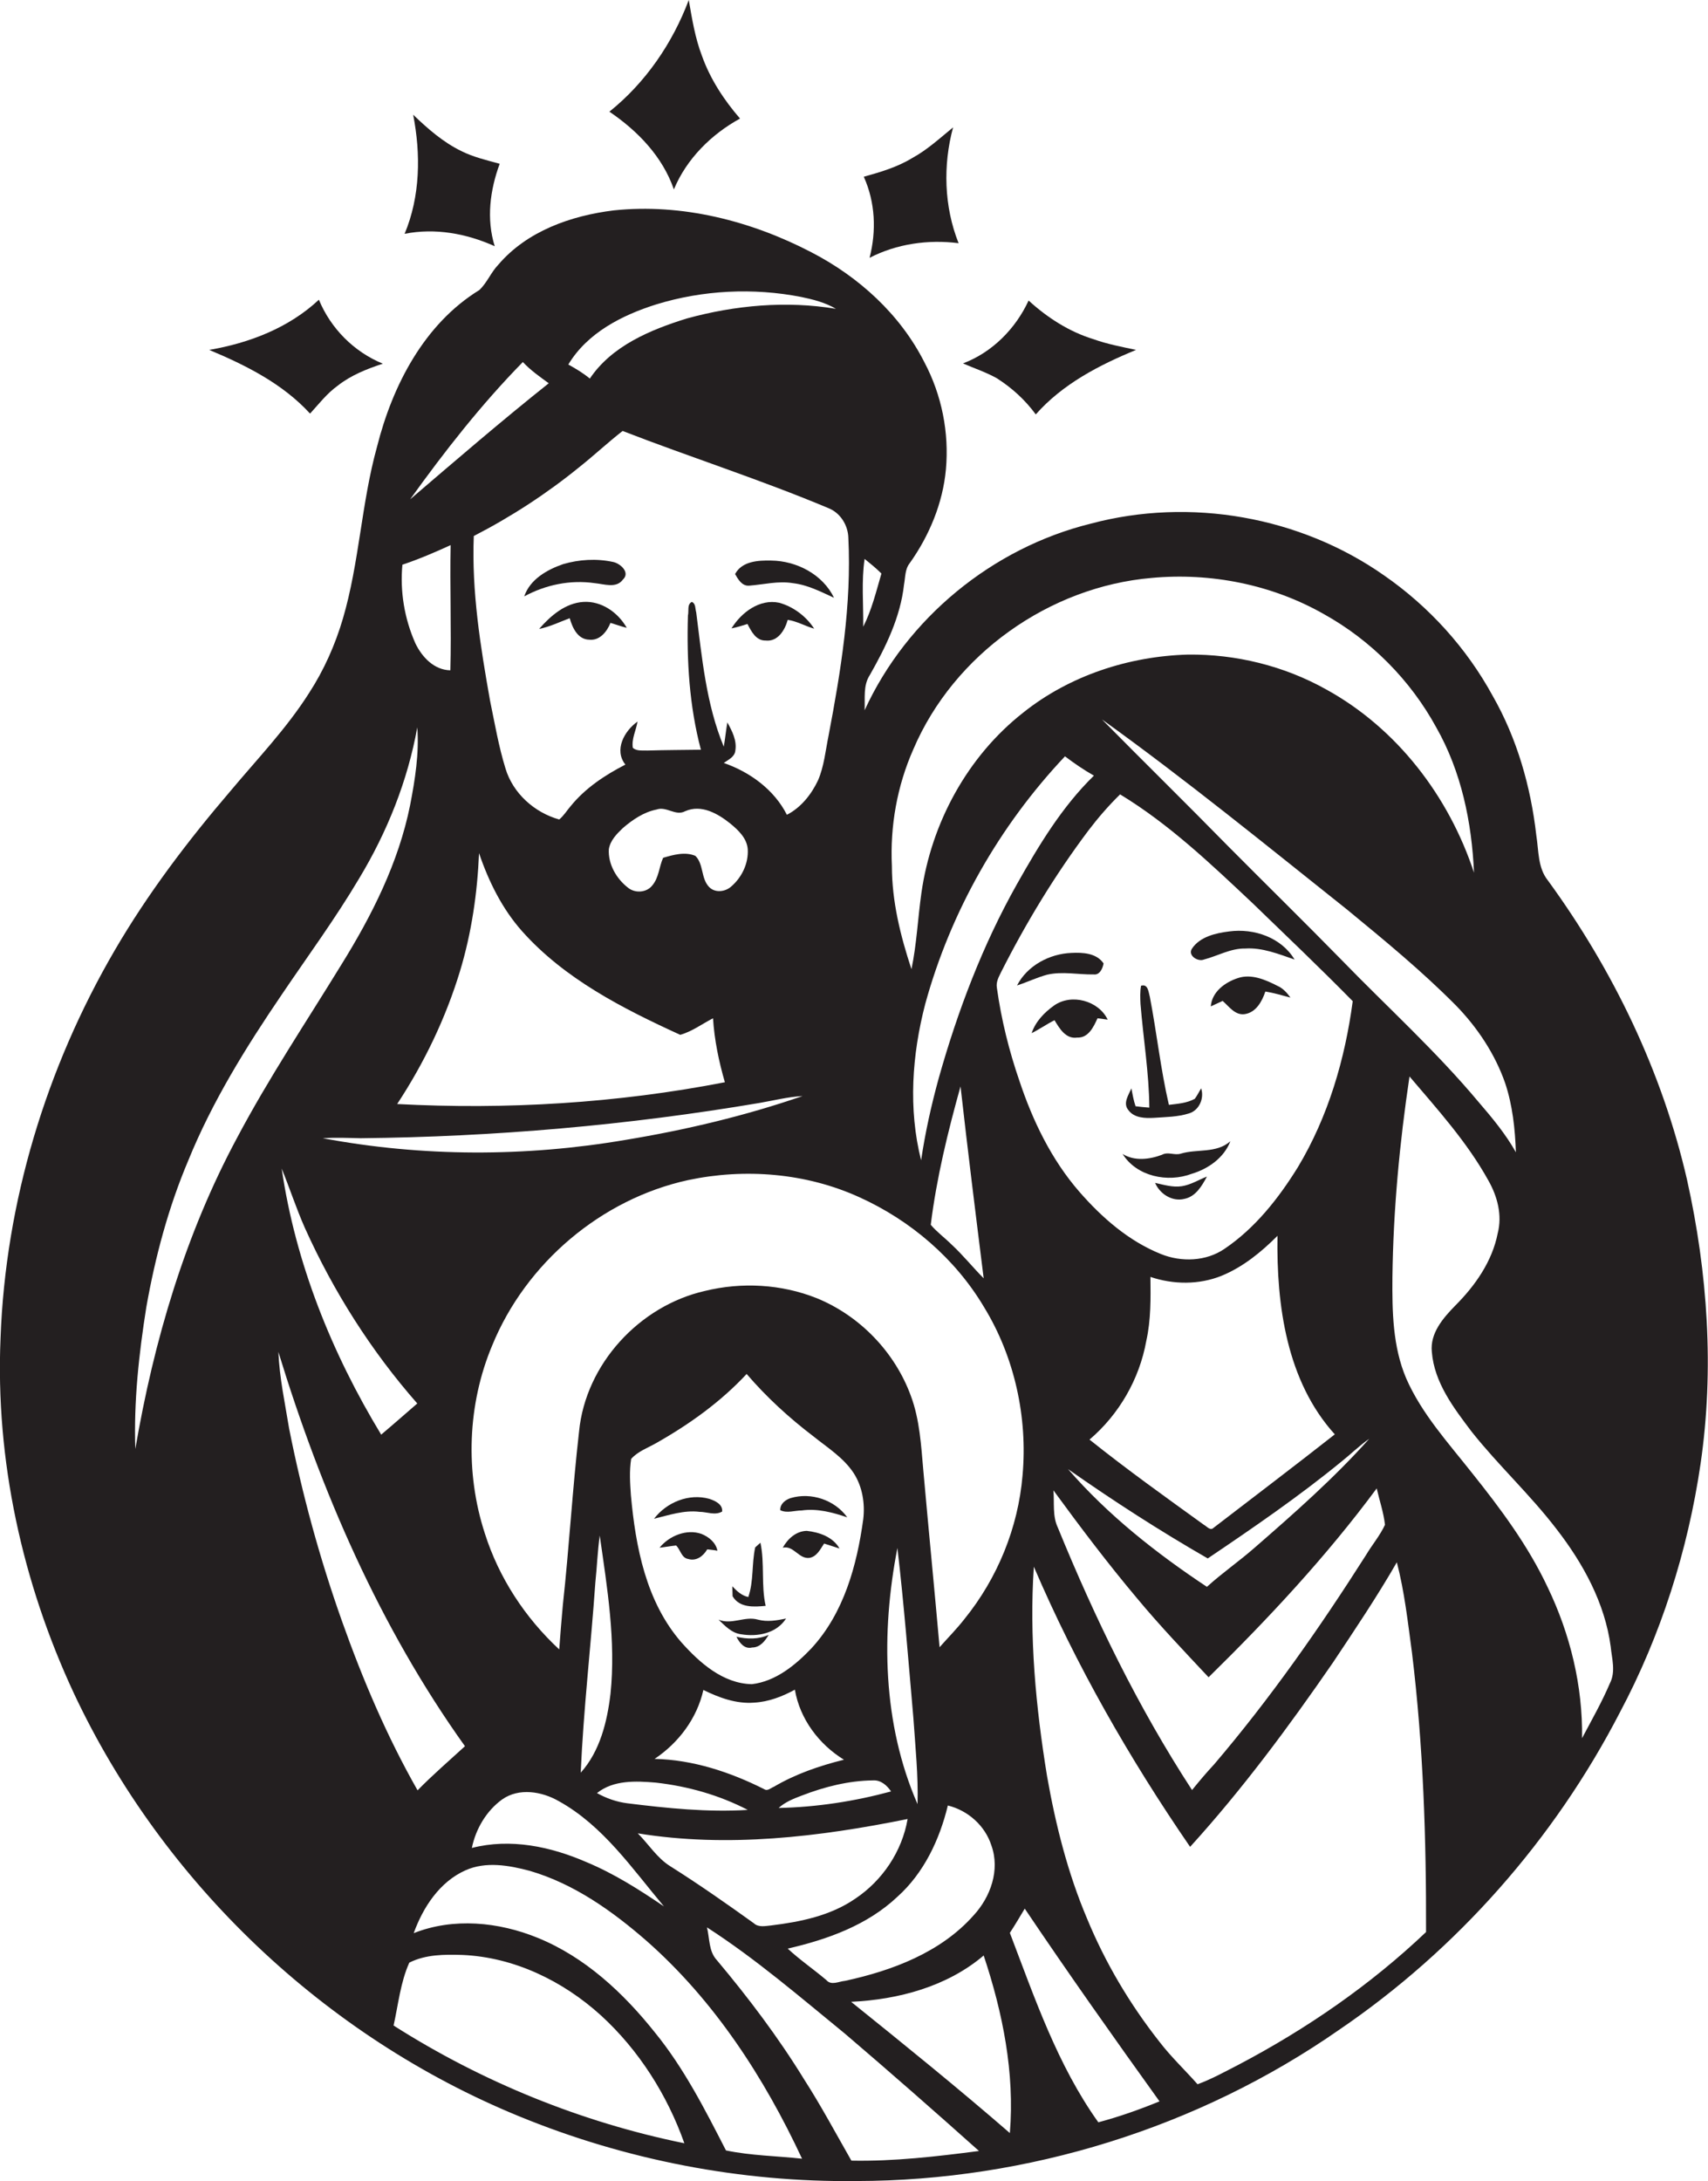<?xml version="1.0" encoding="utf-8"?>
<!-- Generator: Adobe Illustrator 19.2.0, SVG Export Plug-In . SVG Version: 6.00 Build 0)  -->
<svg version="1.1" id="Layer_1" xmlns="http://www.w3.org/2000/svg" xmlns:xlink="http://www.w3.org/1999/xlink" x="0px" y="0px"
	 viewBox="0 0 619.7 791" enable-background="new 0 0 619.7 791" xml:space="preserve">
<g>
	<path fill="#231F20" d="M244.5,68.7c4.6-11.1,13.6-20,24-25.7c-5.8-6.7-10.8-14.3-13.8-22.7c-2.5-6.5-3.6-13.4-4.8-20.3
		c-5.9,15.7-15.7,30-28.8,40.5C231.4,47.5,240.4,56.8,244.5,68.7z"/>
	<path fill="#231F20" d="M179.5,89.3c-3.1-9.9-1.7-20.4,1.8-29.9c-4.7-1.3-9.5-2.4-13.9-4.6c-6.6-3.2-12.2-8.1-17.5-13.2
		c2.8,14.3,2.6,29.6-3.1,43.2C157.9,82.6,169.3,84.7,179.5,89.3z"/>
	<path fill="#231F20" d="M315.5,93.5c9.9-5.1,21.3-6.7,32.3-5.3c-5.3-13.3-5.7-28.3-2-42c-4.8,3.9-9.3,8.1-14.8,11.1
		c-5.4,3.3-11.5,5.1-17.6,6.8C317.6,73.4,318,83.8,315.5,93.5z"/>
	<path fill="#231F20" d="M612.1,427.9c-9-39.2-26.8-76.1-50.5-108.6c-3.7-4.6-3.3-10.8-4.2-16.4c-2-17.6-7-35.1-15.8-50.5
		c-9.5-17.4-23.1-32.4-39.4-43.7c-30.5-21.4-70.4-28.4-106.4-18.8c-35.7,8.8-66.8,34.3-82.1,67.7c0.2-4.3-0.6-9,1.9-12.8
		c5.8-10.2,11.1-21,12.4-32.8c0.5-2.6,0.3-5.6,2.1-7.8c7.1-10,12-21.8,13.1-34c1.2-13.3-1.5-26.9-7.8-38.8
		c-8.8-17.4-23.8-31-41-39.9c-21.9-11.4-47-17.8-71.7-15.2c-15.5,1.9-31.5,7.5-41.9,19.7c-2.7,2.8-4.1,6.6-6.9,9.2
		c-20,12.3-31.5,34.6-37.1,56.8c-5.7,20.5-6.4,42-12.4,62.4c-2.8,9.5-6.9,18.7-12.3,27c-8.2,12.9-18.8,23.9-28.5,35.5
		c-15.5,18.1-30,37.2-42,57.8C16.7,387.4,2,436,0.2,485.2c-1.9,44.3,7.9,88.8,26.6,128.9c32.3,68.8,91.2,124.6,161.5,153.4
		c38.7,15.9,80.6,24,122.4,23.5c62.1-0.1,124.1-19.3,175.1-54.8c42.8-29.1,78.1-69.1,101.9-115.1c14.9-28,24.7-58.8,29.3-90.2
		C622,496.7,619.6,461.6,612.1,427.9z M546.1,392.8c2.7,8.1,3.6,16.6,3.9,25.1c-3.7-6.6-8.6-12.5-13.6-18.3
		c-15.3-18.3-33.1-34.4-49.7-51.5c-13.5-13.8-27.3-27.3-40.9-41c-15.2-15.5-30.8-30.8-46-46.2c30.5,21.9,59.7,45.7,89.1,69.1
		c13.5,11.1,27,22.2,39.3,34.6C536,372.6,542.4,382.2,546.1,392.8z M340.6,391c-2.7,9.8-4.9,19.7-6.4,29.8
		c-4.7-18.6-3.3-38.3,1.5-56.7c9.2-33.5,26.9-64.6,50.7-89.8c3.3,2.5,6.8,4.9,10.5,7c-11.6,11.3-20,25.3-27.9,39.3
		C356.6,342.6,347.5,366.5,340.6,391z M356.9,463.6c-3.9-3.9-7.4-8.3-11.5-12.1c-2.5-2.5-5.4-4.6-7.7-7.3c2.1-17,6.2-33.7,10.8-50.2
		C351.1,417.1,354,440.4,356.9,463.6z M363.2,352.6c9.1-18,19.6-35.3,31.7-51.4c3.5-4.6,7.3-9,11.5-13.1
		c17.8,10.8,32.9,25.2,48,39.4c12.2,11.8,24.5,23.5,36.4,35.6c-2.8,21-8.9,41.9-19.9,60.2c-7,11.3-15.5,22.1-26.6,29.6
		c-6.7,4.6-15.7,4.9-23.1,1.9c-11.7-4.7-21.4-13.2-29.6-22.6c-10.1-11.6-16.9-25.7-21.7-40.1c-3.8-11-6.6-22.3-8.2-33.8
		C361.3,356.1,362.4,354.3,363.2,352.6z M417.4,463.1c8.3,2.8,17.6,2.9,25.8-0.4c7.8-3.2,14.4-8.6,20.3-14.5
		c-0.4,25.1,3.3,52.7,20.8,72c-14.5,11.4-29.3,22.6-44,33.9c-1.2,1.2-2.5-0.6-3.5-1.1c-14-10.1-28-20.1-41.5-30.9
		c10.7-9.1,18.1-21.9,20.6-35.8C417.6,478.7,417.5,470.8,417.4,463.1z M438.2,565.2c16.6-11.2,33.1-22.5,48.6-35.2
		c3.4-2.7,6.4-5.7,10-8.2c-12.8,14.3-27.2,27-41.7,39.6c-5.6,4.9-11.7,9.1-17.2,14.1c-18.4-12.2-35.9-26-50.4-42.7
		C403.9,544.3,420.8,555.2,438.2,565.2z M412.5,579.6c8.3,10,17.2,19.3,26,28.7c21.8-21.4,42.8-43.9,61-68.5c1,4.4,2.5,8.7,3,13.2
		c-1.8,3.9-4.7,7.3-6.9,11c-16.8,26.4-34.8,52.1-55.1,75.9c-2.8,3-5.4,6.1-8,9.3c-19.5-29.9-35.2-62.2-48.7-95.2
		c-2-4.2-1.2-9-1.6-13.5C392,553.9,401.9,567,412.5,579.6z M331.4,271.7c14.7-34.4,49.3-58.9,86.4-62.1c21.5-2,43.7,2.4,62.5,13.1
		c17.1,9.5,31.4,23.9,40.8,41.1c9.1,16,12.9,34.4,13.7,52.7c-9.1-27.7-28-52.4-53.7-66.5c-15.2-8.5-32.7-12.8-50.1-12.6
		c-21.4,0.6-42.9,7.6-59.7,21c-20.3,15.9-33.4,40.1-37,65.5c-1.3,9.2-1.7,18.5-3.6,27.6c-4-12.1-7.1-24.6-7.1-37.4
		C322.9,299.6,325.5,285,331.4,271.7z M313.7,202.7c2.1,1.7,4.2,3.4,6.1,5.3c-1.9,6.5-3.5,13.2-6.6,19.3
		C313.3,219.1,312.5,210.8,313.7,202.7z M357,474c11.1,18.1,15.9,40,14,61.1c-1.6,19-9.1,37.3-21.1,52.1c-2.8,3.6-6,6.8-9,10.2
		c-1.9-21.4-4-42.8-5.9-64.1c-0.8-9.1-1.3-18.4-4.5-27c-5.8-15.9-18.5-29.1-34.2-35.5c-12.8-5.1-27.2-5.9-40.6-2.6
		c-23.7,5.4-43.2,26.5-45.6,50.9c-2.4,21-3.6,42.1-5.9,63.1c-0.5,5.3-0.9,10.7-1.3,16c-12.4-11.5-21.9-26-27-42.1
		c-7.2-22.1-6.3-46.8,2.7-68.2c12.2-29.8,39.5-53,71-59.9c20.7-4.4,42.9-2.6,62.2,6.2C330.4,442.6,346.6,456.5,357,474z
		 M323.3,649.7c-13.3,3.6-27,5.7-40.8,6c2.4-2.2,5.5-3.4,8.4-4.5c8.3-3.2,17-5.4,25.8-5.5C319.6,645.5,321.8,647.5,323.3,649.7z
		 M325.6,561.4c2.4,20.5,4,41.1,5.8,61.7c0.7,10.4,1.8,20.8,1.5,31.2C320.2,625.2,319.6,592.2,325.6,561.4z M280.8,648
		c-1.1,0.4-2.3,1.7-3.5,0.9c-12.3-6.2-25.9-10.7-39.8-11c8.7-5.8,15.4-14.7,17.7-25c5.7,2.8,11.9,5.1,18.4,4.6
		c5.3-0.3,10.2-2.2,14.8-4.7c1.8,10.6,8.7,19.8,17.8,25.4C297.3,640.4,288.6,643.4,280.8,648z M313.2,551c-2.3,16.7-7,34-18.8,46.8
		c-5.8,6.1-13,12-21.6,13c-10.5-0.2-19-7.8-25.6-15.2c-12.8-14.7-16.6-34.6-18.3-53.4c-0.3-4.3-0.6-8.7,0.1-13.1
		c2.5-2.8,6.1-4,9.2-5.8c12-6.8,23.3-14.9,32.7-25c7.2,8.4,15.4,15.9,24.2,22.6c5.1,4.1,10.9,7.7,14.6,13.3
		C312.9,539.1,313.9,545.3,313.2,551z M237.9,646.5c11.6,1.3,23,4.5,33.4,9.9c-14.6,0.9-29.2-0.6-43.7-2.4c-3.9-0.5-7.6-1.8-11-3.7
		C222.6,645.5,230.7,645.9,237.9,646.5z M221.5,614.3c-1.2,10.1-3.8,20.8-10.8,28.6c1-23,3.7-45.9,5.3-68.9
		c0.6-5.7,0.8-11.4,1.6-17.1C220.3,575.8,223.5,595.1,221.5,614.3z M240.9,691.4c-9-6.1-18.1-11.9-28.2-16.1
		c-12.9-5.6-27.5-8.7-41.5-5.1c1.4-6.9,5.3-13.5,11-17.6c6.1-4.3,14.4-2.9,20.5,0.6C218.8,662.1,229.3,677.6,240.9,691.4z
		 M231.4,664.9c32.5,5.3,65.8,1.3,97.9-5.2c-2,11.7-9.1,22.3-19,28.9c-9,6.2-19.9,8.4-30.5,9.7c-2.1,0.2-4.6,0.8-6.3-0.8
		c-9.9-7.1-19.9-14.1-30.2-20.6C238.4,673.9,235.4,668.9,231.4,664.9z M325.6,687.9c9.6-8.6,15.3-20.7,18.3-33.1
		c7.3,1.8,13.5,7.3,15.8,14.5c3.2,8.9-0.3,18.7-6.5,25.4c-11.9,13.4-29.5,20-46.6,23.7c-2.3,0.2-5,1.8-6.8-0.3
		c-4.6-3.9-9.6-7.3-14-11.4C300.2,703.4,314.7,698.2,325.6,687.9z M117.1,412.8c4.6-0.3,9.2-0.1,13.8,0
		c48.5-0.5,96.9-4.7,144.7-12.8c5.2-0.9,10.3-2.2,15.6-2.5c-20.9,7.2-42.4,12.3-64.2,15.9C190.7,419.6,153.3,419.6,117.1,412.8z
		 M151.4,509c-4.4,3.8-8.7,7.6-13.1,11.3c-17.9-29.5-31.1-62.2-36.1-96.5c2.9,7.1,5.3,14.5,8.4,21.5C121,468.4,134.7,490,151.4,509z
		 M246.8,375.3c4.3-1.2,8-4,11.9-6c0.5,7.9,2.1,15.6,4.3,23.2c-39.1,7.6-79.2,10-118.9,7.9c9.8-14.9,17.6-31.1,22.8-48.2
		c4.2-13.9,6.3-28.3,6.9-42.8c3.5,10.3,8.4,20.2,15.6,28.3C204.8,355,226,365.8,246.8,375.3z M220.9,308c0.5-3.2,2.9-5.6,5.1-7.7
		c3.5-3,7.6-5.8,12.2-6.7c3.6-1.3,6.9,2.5,10.4,0.6c5.9-2.6,11.9,0.9,16.4,4.5c2.9,2.4,6,5.3,6.3,9.3c0.3,5.2-2.2,10.3-6.1,13.6
		c-2.2,1.9-5.9,2.3-8,0c-2.9-3.1-1.9-8.3-4.9-11.2c-3.7-1.6-8-0.4-11.7,0.7c-1.5,3.3-1.5,7.2-4,10.1c-2.1,2.6-6.3,2.8-8.8,0.7
		C223.7,318.7,220.6,313.5,220.9,308z M307.8,195.1c1.2,24.2-2.7,48.2-7.2,71.8c-1.1,5.4-1.6,11-3.8,16.1
		c-2.4,5.1-6.2,9.9-11.3,12.5c-4.6-9.1-13.4-15.5-22.9-18.8c1.7-1.2,4-2.2,4.2-4.5c0.6-3.7-1.2-7.1-2.9-10.2
		c-0.5,2.9-0.8,5.9-1.3,8.8c-6.4-15.4-7.9-32.3-10-48.7c-0.4-1.3-0.1-3.2-1.6-3.8c-1.8,0.9-1,3.3-1.4,4.9
		c-0.5,16.3,0.5,32.9,4.7,48.7c-6.5,0.1-13,0.1-19.4,0.3c-1.8-0.1-3.9,0.3-5.3-1c-0.5-3.3,1.2-6.3,1.7-9.5
		c-4.8,3.4-8.6,10.3-4.4,15.6c-7.4,3.8-14.5,8.5-19.8,15c-1.4,1.6-2.5,3.5-4.2,4.9c-9-2.5-16.8-9.5-19.5-18.5
		c-2.5-8.1-3.9-16.4-5.6-24.6c-3.5-19.7-6.7-39.6-5.9-59.7c13.6-7,26.5-15.4,38.3-25c5.3-4.2,10.3-8.9,15.7-13.1
		c24.8,9.6,50.2,17.7,74.7,28C304.9,186,307.7,190.5,307.8,195.1z M238.1,110.4c16.9-5.2,35.2-6.1,52.6-2.7c4.3,0.9,8.7,2,12.6,4.3
		c-18-3-36.6-1.3-54.1,3.5c-13.2,4.1-27.2,9.9-35.2,21.8c-2.4-2-5.1-3.6-7.8-5.1C213.1,120.7,225.7,114.3,238.1,110.4z M189.7,131.3
		c2.8,3,6.1,5.3,9.4,7.7c-17.1,13.6-33.7,27.9-50.3,42.1C161.3,163.7,174.6,146.7,189.7,131.3z M146,204.8c6-2,11.8-4.5,17.5-7.1
		c-0.3,15.1,0.3,30.3-0.1,45.4c-5.9-0.1-10.3-4.8-12.7-9.8C146.7,224.3,145.1,214.4,146,204.8z M86.1,412.5
		c-18.9,35.1-30.3,73.8-37,113c-0.6-17.2,1.3-34.5,4-51.5c3.2-18.1,8-36.1,15.2-53.1c8.7-21.4,21-41.2,34-60.3
		c9.4-13.9,19.4-27.5,28-42c10.2-16.9,17.6-35.4,21.1-54.8c0.7,9.5-0.8,18.9-2.6,28.2c-4.2,20.9-13.9,40.1-25.1,58.1
		C111,370.8,97.5,391,86.1,412.5z M104.9,518.1c-1.5-9.2-3.5-18.4-3.9-27.8c15.5,50.6,36.8,99.8,67.7,143
		c-5.8,5.3-11.7,10.4-17.2,16c-11.1-19.5-19.9-40.2-27.4-61.3C116,565.2,109.6,541.8,104.9,518.1z M142.8,734.6
		c1.7-7.6,2.5-15.7,5.7-22.8c5.9-3,12.8-3,19.2-2.8c18.8,0.8,36.5,9.4,50.3,21.9c13.8,12.6,24.1,28.9,30.3,46.4
		C211,769.7,175,755.1,142.8,734.6z M263.4,779.9c-7.6-14.8-15.2-29.8-25.8-42.8c-11.4-14.3-25.3-27.3-42.5-34.3
		c-14.2-5.8-30.6-7.4-45-1.7c3.4-9.4,9.4-18.6,18.8-22.8c7.4-3.3,15.8-1.8,23.3,0.2c16.1,4.7,30,14.6,42.5,25.5
		c24.5,21.6,42.6,49.5,56.3,78.9C281.9,781.9,272.5,781.8,263.4,779.9z M308.9,783.6c-5.6-9.8-11-19.9-17.1-29.4
		c-9.4-15.3-20.2-29.6-31.7-43.3c-3-3.2-2.6-7.9-3.6-11.9c17.7,11.4,33.7,25.2,50,38.5c16.4,14,32.6,28.2,48.7,42.6
		C339.8,782.1,324.4,783.9,308.9,783.6z M366.4,773.6c-18.8-16.3-38.2-32-57.6-47.6c17.1-0.8,34.8-5.5,48.1-16.8
		C363.8,729.9,368.2,751.7,366.4,773.6z M398.5,769.7c-14.8-20.7-23.1-45.1-32.1-68.7c1.9-2.9,3.6-5.8,5.4-8.8
		c15.9,23.6,32.3,46.8,48.9,69.9C413.4,765.1,406,767.7,398.5,769.7z M517.4,700.7c-20.2,19.2-43.3,35.1-68,48.1
		c-4.9,2.5-9.7,5.2-14.9,7.1c-4.6-5.2-9.7-10-13.9-15.5c-10.7-13.6-19.6-28.6-26.2-44.6c-7-16.5-11.4-34-14.5-51.6
		c-4.1-25.1-6.5-50.6-4.8-76c15.3,35.7,34.7,69.6,56.7,101.6c19-20.9,35.8-43.6,51.8-66.8c8-12,16-23.9,23.2-36.4
		c2.8,10.7,4,21.8,5.5,32.8C516.4,633,517.5,666.9,517.4,700.7z M584.1,610.5c-2.9,6.8-6.6,13.3-10.1,19.9
		c0.3-18.9-4.3-37.8-12.5-54.8c-7.1-15.1-17.1-28.5-27.5-41.5c-8.6-10.9-18.2-21.4-23.8-34.2c-4.9-11.5-5.1-24.3-5-36.6
		c0.3-24.4,2.6-48.8,6.2-72.9c10.2,12,20.9,23.8,28.6,37.7c3.3,5.8,5.1,12.6,3.4,19.2c-2,10.2-8.2,19-15.4,26.2
		c-4.4,4.5-9.2,10-8.5,16.8c0.9,11.2,8,20.4,14.5,29c9.7,12.2,21.2,22.8,30.7,35.2c9.7,12.5,17.6,26.9,19.7,42.7
		C584.8,601.5,586.3,606.2,584.1,610.5z"/>
	<path fill="#231F20" d="M112.5,150c3.2-3.5,6.1-7.3,10-10.1c4.8-3.8,10.6-6.1,16.4-8c-10.5-4.3-18.9-12.8-23.2-23.2
		c-10.9,10.2-25.2,15.7-39.8,18.2C89.3,132.5,102.6,139.2,112.5,150z"/>
	<path fill="#231F20" d="M375.8,150.3c9.7-11,23-17.9,36.4-23.4c-5.2-1.1-10.5-2.1-15.5-3.9c-8.8-2.7-16.7-7.8-23.5-14
		c-4.7,10.2-13.2,18.8-23.8,22.8c4.1,1.8,8.4,3.2,12.3,5.4C367.2,140.7,372,145.1,375.8,150.3z"/>
	<path fill="#231F20" d="M215.8,211.5c3.4,0.3,7.8,2,10.2-1.3c2.8-2.6-1-5.9-3.6-6.4c-6-1.3-12.3-0.9-18.1,0.8
		c-5.8,2-12,5.5-14.1,11.7C197.9,212.1,206.9,210.2,215.8,211.5z"/>
	<path fill="#231F20" d="M279.8,203.3c-4.7-0.1-10.6,0.2-13.1,4.9c1.1,1.9,2.5,4.4,5.1,4.2c5.3-0.4,10.6-1.8,15.9-0.9
		c5.3,0.6,10.1,3.1,14.9,5.3C298.5,208.3,289,203.4,279.8,203.3z"/>
	<path fill="#231F20" d="M211.7,218.3c-6.6,0.4-11.9,5-16.1,9.8c3.9-0.8,7.4-2.5,11.1-3.9c1,3.5,2.9,7.7,7.1,7.8
		c3.8,0.4,6.4-2.9,7.7-6.1c2,0.6,3.9,1.3,5.9,1.8C224.3,222.2,218.3,217.9,211.7,218.3z"/>
	<path fill="#231F20" d="M282.7,218.6c-7.1-1.5-13.7,3.5-17.3,9.3c2-0.4,3.9-1,5.8-1.6c1.4,2.7,3.1,6.1,6.6,6c4.4,0.5,7-3.8,8-7.5
		c3.4,0.5,6.4,2.3,9.6,3.2C292.5,223.5,287.8,220,282.7,218.6z"/>
	<path fill="#231F20" d="M436.8,348c5-1.3,9.7-4.1,15-4c6.2-0.4,12.1,2,17.9,4c-4.8-8-14.7-11.4-23.7-10.2
		c-4.9,0.6-10.6,1.9-13.5,6.2C430.8,346.5,434.6,348.9,436.8,348z"/>
	<path fill="#231F20" d="M396.8,353.4c2.2,0.3,3.3-2.2,3.6-4c-2.6-3.8-7.6-4-11.7-3.8c-7.9,0.3-16,4.6-19.7,11.8
		c3.7-1.2,7.2-2.9,10.9-3.9C385.5,352.2,391.2,353.5,396.8,353.4z"/>
	<path fill="#231F20" d="M463.4,357.5c-4.3-2.2-9.4-4.4-14.2-2.8c-4.7,1.5-9.5,5-9.9,10.3c1.4-0.7,2.9-1.3,4.3-2
		c2.3,2,4.5,5.3,8,4.8c4.1-0.6,6.3-4.6,7.5-8.2c3.1,0.5,6.1,1.4,9.1,2.2C467,360.1,465.5,358.4,463.4,357.5z"/>
	<path fill="#231F20" d="M418.8,405.4c4.2-0.3,8.5-0.3,12.6-1.6c3.7-1.1,5.6-5.5,4.4-9.1c-0.8,1.3-1.4,2.6-2.3,3.8
		c-2.9,1.6-6.2,1.8-9.4,2.2c-3-12.9-4.4-26.1-6.9-39.1c-0.5-1.7-0.6-4.9-3.2-4.1c-0.4,2.2-0.3,4.4-0.2,6.6c1,12.5,3.1,25,3.2,37.6
		c-1.7-0.1-3.4-0.3-5-0.5c-0.7-2.1-1.1-4.3-1.5-6.5c-1,2.4-3.2,5.4-1.1,7.9C411.5,405.5,415.5,405.6,418.8,405.4z"/>
	<path fill="#231F20" d="M382.4,364.7c-3.5,2.5-6.7,5.8-8.1,10c2.8-1.4,5.5-3.3,8.3-4.7c1.8,3,4.1,6.9,8.2,6.3c4.1,0.2,6-3.9,7.4-7
		c0.9,0.1,2.8,0.4,3.7,0.5C398.6,362.9,388.7,360.2,382.4,364.7z"/>
	<path fill="#231F20" d="M432.4,425.7c6-1.8,11.7-5.8,14-11.8c-5.1,4.5-12.1,2.7-18,4.5c-2.3,0.7-4.6-0.8-6.8,0.4
		c-4.5,1.7-10,2.4-14.3-0.3C412.4,426.7,423.7,429,432.4,425.7z"/>
	<path fill="#231F20" d="M419.1,429c1.7,4,6.2,6.9,10.6,5.8c4.1-0.8,6.4-4.7,8.2-8.1c-3,1.2-5.9,3-9.1,3.5
		C425.5,430.7,422.3,429.7,419.1,429z"/>
	<path fill="#231F20" d="M253.8,548.3c2.7,0,5.6,1.4,8.2-0.1c0.3-2.6-2.5-3.9-4.6-4.6c-7.4-2.1-15.5,1.2-20.1,7.2
		C242.7,549.5,248.2,547.6,253.8,548.3z"/>
	<path fill="#231F20" d="M286.9,543.3c-1.9,0.6-3.9,2.1-3.8,4.4c2.4,1.2,5.2,0.1,7.8,0.1c5.6-0.8,11.2,0.7,16.5,2.5
		C302.9,544,294.3,541.1,286.9,543.3z"/>
	<path fill="#231F20" d="M292.7,555.2c-3.9,0.1-6.9,2.9-8.7,6.1c4-0.9,5.8,4.2,9.7,3.7c2.7-0.5,3.9-3.1,5.3-5.2
		c1.9,0.6,3.7,1.2,5.6,1.8C302.2,557.4,297.3,555.7,292.7,555.2z"/>
	<path fill="#231F20" d="M254.5,556.3c-5.4-1.9-11.7,0.7-15.2,5c2-0.2,4-0.6,6-0.8c1.6,1.5,1.9,4.5,4.4,4.9c3,0.9,5.5-1.1,6.9-3.5
		c0.9,0.1,2.8,0.3,3.7,0.5C259.7,559.4,257.2,557.4,254.5,556.3z"/>
	<path fill="#231F20" d="M277.8,582.4c-1.7-7.5-0.3-15.4-1.9-22.9c-0.5,0.4-1.4,1.3-1.9,1.7c-1.3,6-0.5,12.2-2.5,18
		c-2.4-0.5-4.2-2.2-5.8-3.9c0,0.9,0.1,2.7,0.1,3.6C268.3,583.2,273.6,582.8,277.8,582.4z"/>
	<path fill="#231F20" d="M275,587.4c-4.8-1.4-9.5,2-14.3,0c2.3,2.2,4.8,4.9,8.2,5.3c6,1,12.8-0.3,16.3-5.7
		C281.8,587.7,278.4,588.3,275,587.4z"/>
	<path fill="#231F20" d="M267.2,593.6c1.1,2.2,2.9,4.6,5.7,3.9c2.9,0,4.7-2.4,6-4.6C275.2,594.6,271.1,594.5,267.2,593.6z"/>
</g>
</svg>
